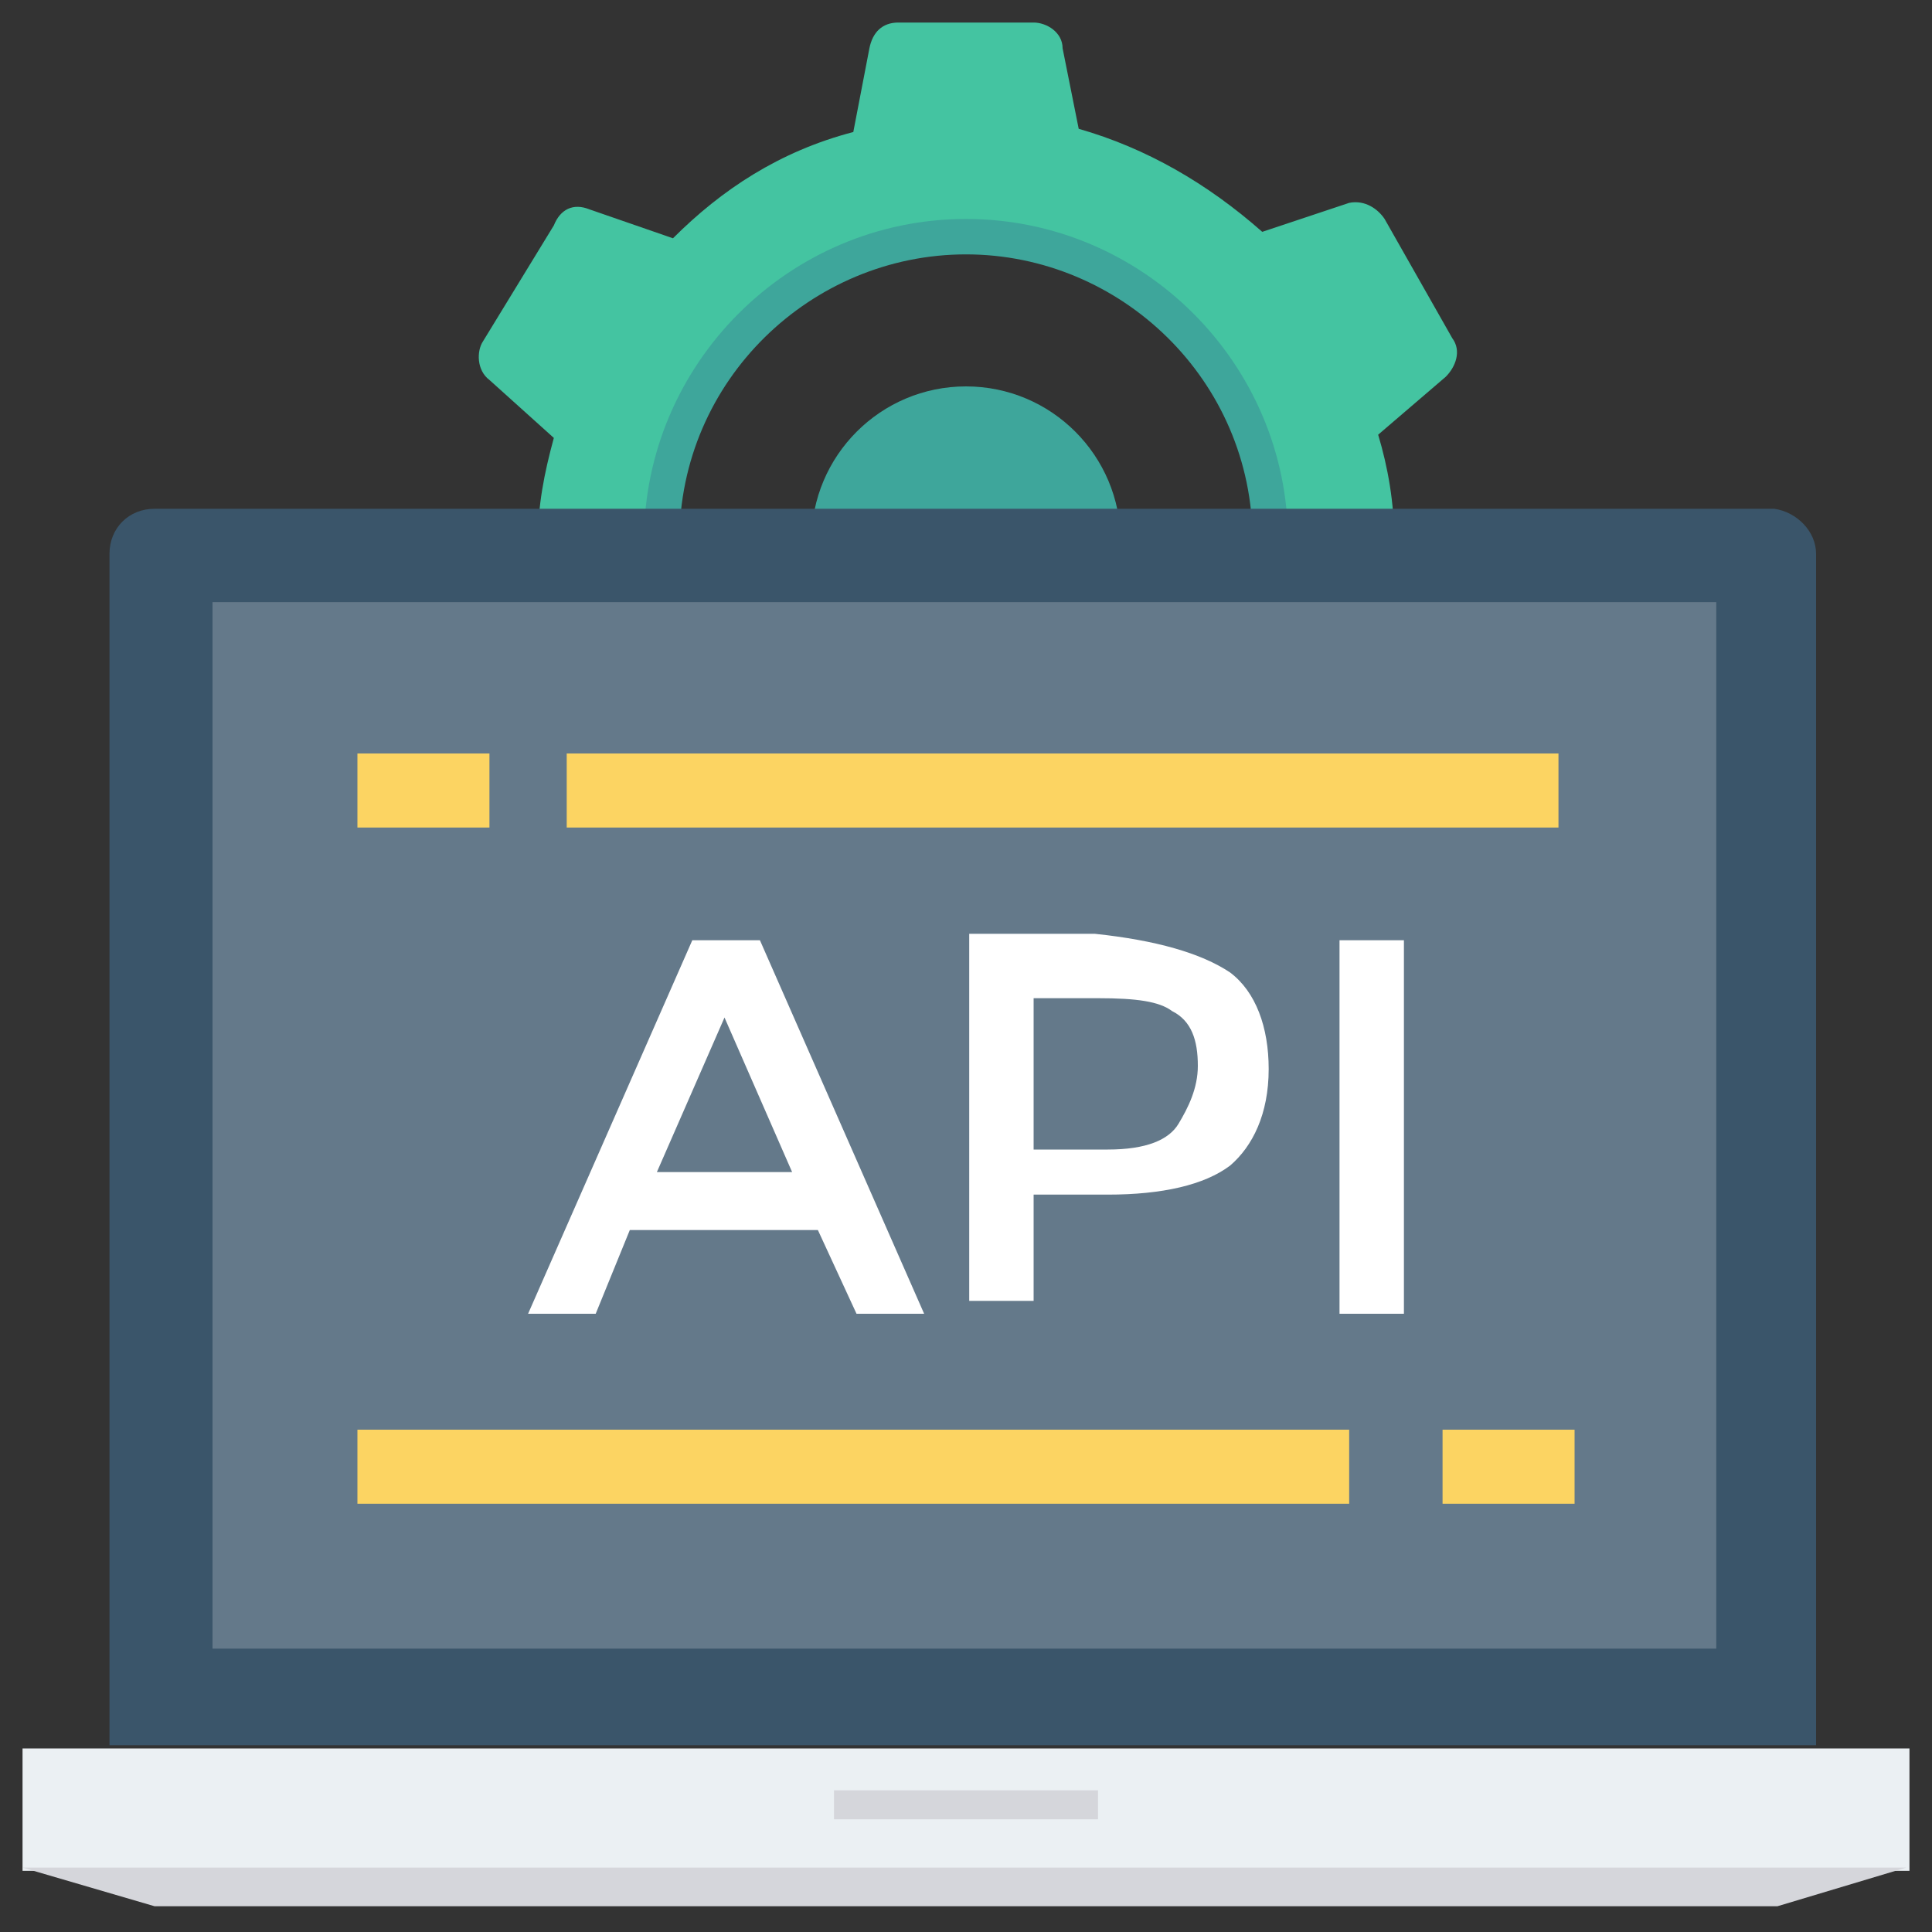 <?xml version="1.0" encoding="utf-8"?>
<!-- Generator: Adobe Illustrator 25.4.1, SVG Export Plug-In . SVG Version: 6.00 Build 0)  -->
<svg version="1.1" id="Layer_1" xmlns="http://www.w3.org/2000/svg" xmlns:xlink="http://www.w3.org/1999/xlink" x="0px" y="0px"
	 width="60px" height="60px" viewBox="0 0 60 60" style="enable-background:new 0 0 60 60;" xml:space="preserve">
<rect x="0" y="0" width="60" height="60" fill="#333333" stroke="none"/>
<style type="text/css">
	.st0{fill:#44C4A1;}
	.st1{fill:#3EA69B;}
	.st2{fill:#3A556A;}
	.st3{fill:#EBF0F3;}
	.st4{fill:#D5D6DB;}
	.st5{fill:#64798A;}
	.st6{fill:#FFFFFF;}
	.st7{fill:#FCD462;}
</style>
<path class="st0" d="M42.8,20.1c0.3-1.1,0.5-2.1,0.5-3.3c0-1.2-0.2-2.3-0.5-3.3l2.1-1.8c0.3-0.3,0.5-0.8,0.2-1.2L43,6.8
	c-0.2-0.3-0.6-0.6-1.1-0.5l-2.7,0.9c-1.7-1.5-3.6-2.6-5.7-3.2L33,1.5c0-0.5-0.5-0.8-0.9-0.8h-4.2c-0.5,0-0.8,0.3-0.9,0.8l-0.5,2.6
	c-2.3,0.6-4.1,1.8-5.6,3.3l-2.6-0.9c-0.5-0.2-0.9,0-1.1,0.5L15,10.6c-0.2,0.3-0.2,0.9,0.2,1.2l2,1.8c-0.3,1.1-0.5,2.1-0.5,3.3
	c0,1.2,0.2,2.3,0.5,3.3L15,22.1c-0.3,0.3-0.5,0.8-0.2,1.2l2.1,3.6c0.2,0.3,0.6,0.6,1.1,0.5l2.6-0.9c1.5,1.5,3.5,2.6,5.6,3.3l0.5,2.6
	c0,0.5,0.5,0.8,0.9,0.8h4.2c0.5,0,0.8-0.3,0.9-0.8l0.5-2.6c2.3-0.6,4.1-1.8,5.6-3.3l2.6,0.9c0.5,0.2,0.9,0,1.1-0.5l2.1-3.6
	c0.2-0.3,0.2-0.9-0.2-1.2L42.8,20.1z M30,26.1c-5.1,0-9.4-4.2-9.4-9.4s4.2-9.4,9.4-9.4s9.4,4.2,9.4,9.4S35.1,26.1,30,26.1z"/>
<g>
	<path class="st1" d="M30,26.8c-5.4,0-10-4.5-10-10s4.5-10,10-10s10,4.5,10,10S35.4,26.8,30,26.8z M30,7.9c-4.8,0-8.9,3.9-8.9,8.9
		s3.9,8.9,8.9,8.9s8.9-3.9,8.9-8.9S34.8,7.9,30,7.9z"/>
	<circle class="st1" cx="30" cy="16.8" r="4.8"/>
</g>
<path class="st2" d="M56.4,17.2v37h-53v-37c0-0.8,0.6-1.4,1.4-1.4h50.3C55.8,15.9,56.4,16.5,56.4,17.2z"/>
<rect x="0.7" y="54.3" class="st3" width="58.6" height="3.8"/>
<g>
	<polygon class="st4" points="59.2,58 0.7,58 4.8,59.2 55.2,59.2 	"/>
	<rect x="25.9" y="55.6" class="st4" width="8.2" height="0.9"/>
</g>
<rect x="6.6" y="18.7" class="st5" width="46.7" height="32.5"/>
<g>
	<path class="st6" d="M19.6,38.1l-1.1,2.7h-2.1l5.1-11.6h2.1l5.1,11.6h-2.1l-1.2-2.6h-5.9V38.1z M24.6,36.4l-2.1-4.8l-2.1,4.8H24.6z
		"/>
	<path class="st6" d="M38.2,30.2c0.8,0.6,1.2,1.7,1.2,3c0,1.4-0.5,2.4-1.2,3c-0.8,0.6-2.1,0.9-3.8,0.9h-2.3v3.3h-2V29h3.9
		C35.9,29.2,37.3,29.6,38.2,30.2z M36.6,34.9c0.3-0.5,0.6-1.1,0.6-1.8c0-0.8-0.2-1.4-0.8-1.7C36,31.1,35.3,31,34.1,31h-2v4.7h2.3
		C35.6,35.7,36.3,35.4,36.6,34.9z"/>
	<path class="st6" d="M41.6,29.2h2v11.6h-2V29.2L41.6,29.2z"/>
</g>
<g>
	<rect x="11.1" y="23.4" class="st7" width="4.1" height="2.3"/>
	<rect x="17.6" y="23.4" class="st7" width="30.8" height="2.3"/>
	<rect x="44.8" y="44.4" class="st7" width="4.1" height="2.3"/>
	<rect x="11.1" y="44.4" class="st7" width="30.8" height="2.3"/>
</g>
</svg>

